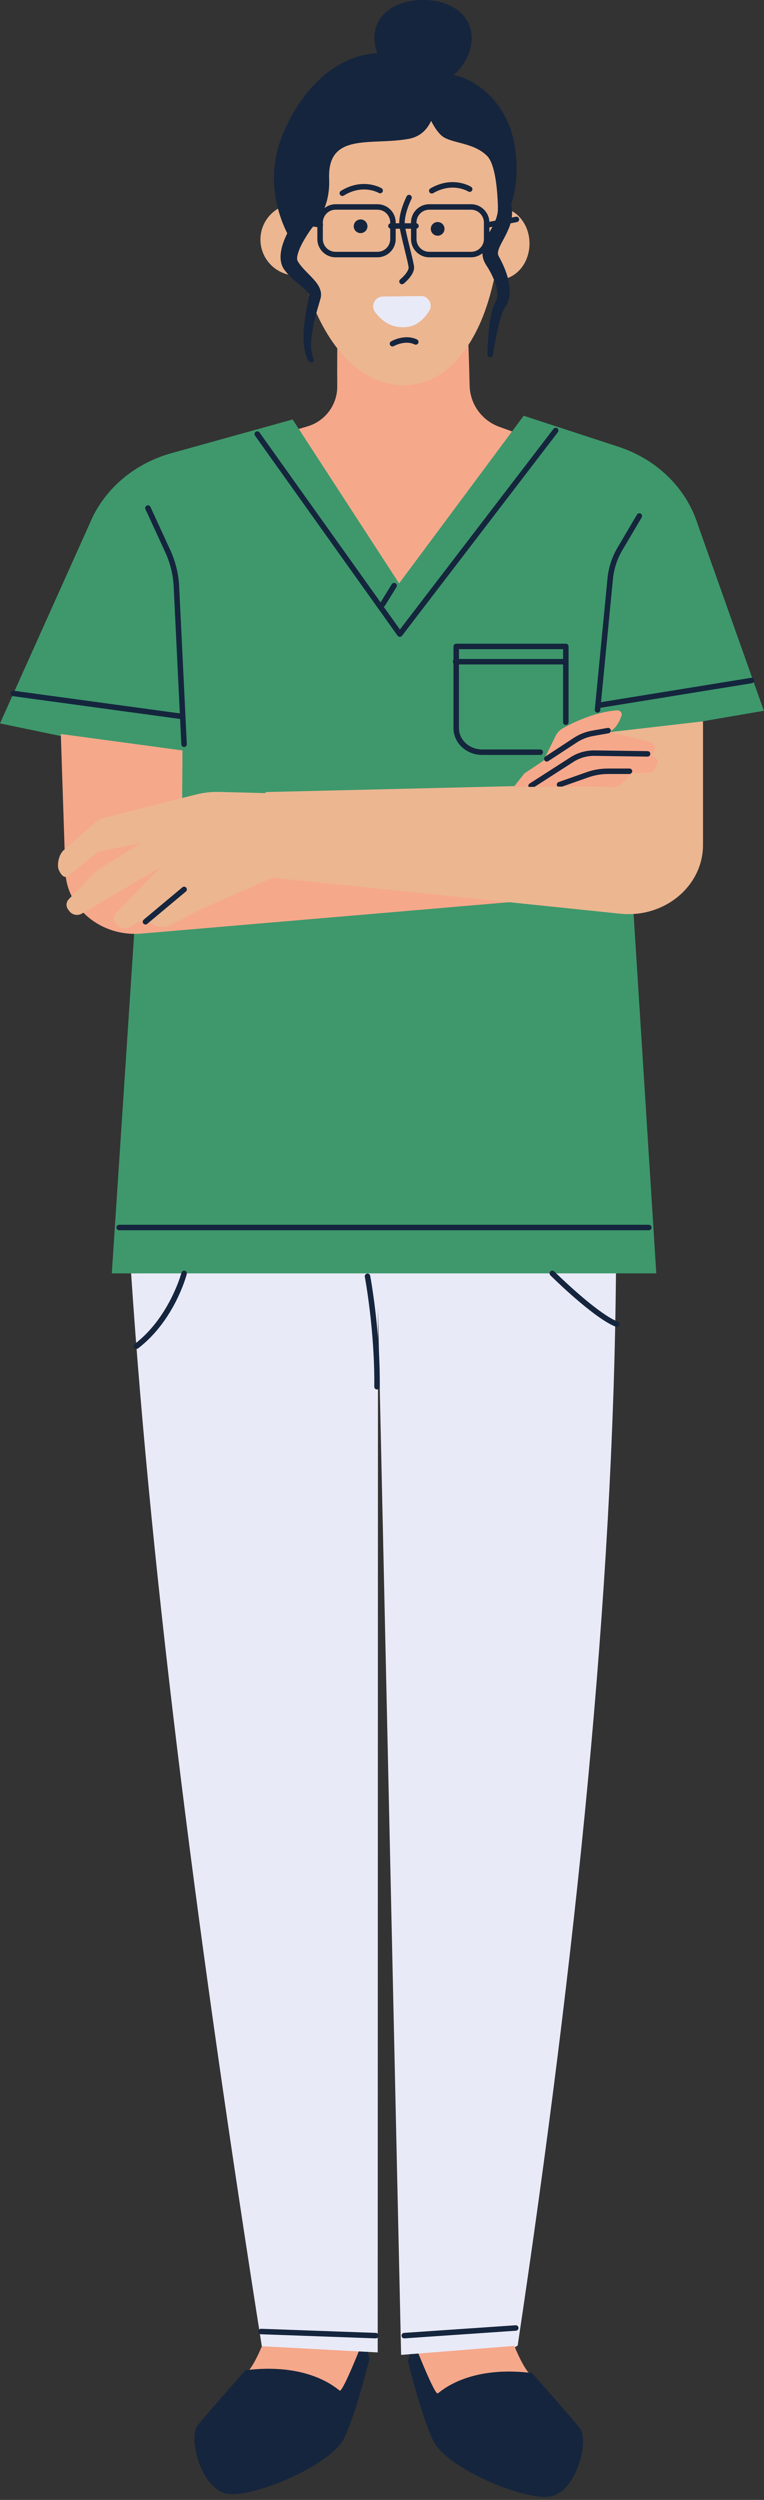 <?xml version="1.0" encoding="UTF-8" standalone="no"?><svg xmlns="http://www.w3.org/2000/svg" xmlns:xlink="http://www.w3.org/1999/xlink" fill="#000000" height="500.6" preserveAspectRatio="xMidYMid meet" version="1" viewBox="0.0 0.0 153.0 500.6" width="153" zoomAndPan="magnify"><rect x="0.0" y="0.0" width="153.0" height="500.6" fill="#333333" stroke="none"/><defs><clipPath id="a"><path d="M 0 83 L 152.969 83 L 152.969 262 L 0 262 Z M 0 83"/></clipPath></defs><g><g clip-path="url(#a)" id="change1_1"><path d="M 124.949 152.391 L 131.43 254.988 L 123.535 254.988 C 96.227 264.84 63.008 262.387 27.414 254.988 L 22.391 254.988 L 28.941 155.449 L 12.875 147.535 L 0 144.859 L 18.582 103.465 C 21.609 97.32 27.348 92.688 34.328 90.746 L 58.602 83.996 L 60.301 86.617 L 101.719 87.496 L 104.875 83.254 L 123.859 89.465 C 131.504 91.965 137.395 97.711 139.699 104.918 L 152.969 142.332 L 140.684 144.441 L 124.949 152.391" fill="#3e986c"/></g><g id="change2_1"><path d="M 81.965 66.531 C 84.707 66.172 86.602 64.195 87.828 62.246 C 88.945 60.469 87.668 58.16 85.566 58.188 L 75.348 58.328 C 73.203 58.359 71.984 60.801 73.258 62.527 C 74.941 64.812 77.719 67.086 81.965 66.531 Z M 123.352 254.988 C 122.816 318.785 115.406 391.445 103.668 469.699 C 97.285 473.492 90.316 474.23 82.66 471.379 L 80.328 471.562 L 75.695 261.824 L 75.637 471.066 L 73.414 470.949 C 67.324 474.148 60.164 473.121 52.434 469.824 C 40.035 391.227 30.453 317.984 26.258 254.988 L 123.352 254.988" fill="#e9eaf7"/></g><g id="change3_1"><path d="M 133.887 153.383 L 133.375 154.258 C 133.133 154.672 132.664 154.93 132.156 154.93 L 127.535 157.801 C 127.535 157.801 122.941 160.523 121.066 160.273 C 119.188 160.023 102.863 157.617 102.863 157.617 L 105.008 154.879 L 108.828 152.332 L 111.254 147.402 C 111.562 146.742 112.082 146.188 112.75 145.812 C 114.68 144.738 119.047 142.578 123.547 142.242 C 124.168 142.195 124.645 142.73 124.473 143.285 C 124.172 144.266 123.273 146.105 122.039 146.484 L 132.598 148.77 C 133.461 149.055 133.797 150.027 133.266 150.723 L 132.715 151.449 L 133.023 151.527 C 133.891 151.738 134.312 152.648 133.887 153.383 Z M 103.934 180.496 L 28.305 186.949 C 20.301 187.633 13.332 181.914 13.086 174.461 L 12.18 146.98 L 36.543 150.273 L 36.473 161.098 L 105.543 163.336 Z M 106.641 475.918 L 87.996 482.195 L 82.699 471.875 L 82.809 471.367 L 102.996 469.754 C 103.926 472.035 105.281 474.867 106.641 475.918 Z M 72.805 470.914 L 72.93 471.504 L 67.633 481.824 L 48.992 475.543 C 50.262 474.562 51.527 472.02 52.445 469.824 Z M 75.105 62.496 C 74.16 61.211 75.066 59.395 76.66 59.371 L 84.27 59.266 C 85.832 59.246 86.781 60.965 85.949 62.285 C 85.039 63.734 83.629 65.211 81.586 65.477 C 78.43 65.887 76.359 64.195 75.105 62.496 Z M 102.543 86.391 L 100.004 85.477 C 96.504 84.215 94.133 80.934 94.047 77.211 C 93.848 68.734 93.488 56.645 92.062 53.191 C 88.852 45.41 86.5 44.203 80.461 44.445 C 74.422 44.203 72.066 45.41 68.848 53.191 C 67.574 56.273 67.477 69.387 67.539 77.344 C 67.566 81.043 65.148 84.312 61.602 85.371 C 61.039 85.539 60.445 85.715 59.836 85.895 L 79.926 116.828 L 102.543 86.391" fill="#f6a88b"/></g><g id="change4_1"><path d="M 140.785 144.449 L 140.785 169.203 C 140.785 177.461 133.043 183.883 124.191 182.965 L 54.781 175.773 L 54.773 175.703 L 40.094 182.113 L 34.367 185.156 C 33.055 185.855 31.414 185.75 30.219 184.895 L 29.027 184.043 L 26.059 185.602 C 25.172 186.07 24.055 185.895 23.383 185.184 L 23.199 184.988 C 22.621 184.379 22.629 183.465 23.219 182.859 L 32.113 173.719 L 16.387 182.945 C 15.578 183.422 14.508 183.234 13.941 182.512 L 13.672 182.168 C 13.164 181.52 13.215 180.633 13.793 180.039 L 19.371 174.344 L 28.223 168.809 L 19.707 170.551 L 13.605 175.398 C 12.688 176.215 11.762 174.402 11.656 173.812 C 11.484 172.863 11.801 170.965 12.883 170.141 L 18.945 164.809 C 19.531 164.289 20.25 163.918 21.031 163.719 L 39.215 159.109 C 40.73 158.719 42.301 158.539 43.875 158.578 L 53.191 158.82 L 53.168 158.609 L 103.016 157.418 L 102.863 157.617 C 102.863 157.617 120.566 157.367 122.441 157.617 C 124.32 157.863 126.469 154.758 126.469 154.758 L 129.797 154.758 C 130.309 154.758 130.777 154.496 131.02 154.082 L 131.531 153.207 C 131.957 152.477 131.535 151.566 130.668 151.352 L 130.355 151.273 L 130.91 150.547 C 131.441 149.852 131.105 148.879 130.238 148.594 L 122.387 146.574 Z M 76.66 59.371 L 84.27 59.266 C 85.832 59.246 86.781 60.965 85.949 62.285 C 85.039 63.734 83.629 65.211 81.586 65.477 C 78.43 65.887 76.359 64.195 75.105 62.496 C 74.16 61.211 75.066 59.395 76.66 59.371 Z M 59.367 55.176 C 59.781 55.176 60.191 55.133 60.586 55.062 C 63.582 65.629 69.297 75.105 78.137 76.867 C 79.043 77.047 79.93 77.137 80.797 77.145 C 88.715 77.199 94.984 70.203 98.051 59.395 C 98.383 58.238 98.676 57.066 98.953 55.895 C 99.25 55.945 99.551 55.98 99.859 55.98 C 103.273 55.98 106.039 52.754 106.039 48.77 C 106.039 45.246 103.871 42.32 101.012 41.691 C 101.238 37.41 101.035 33.688 100.398 31.145 C 99.508 27.559 97.504 24.543 95.117 22.074 C 87.148 13.828 75.676 12.691 66.57 18.75 C 62.715 21.316 59.387 25.012 58.531 30.285 C 58.047 33.285 57.922 36.938 58.168 40.863 C 54.758 41.438 52.156 44.395 52.156 47.965 C 52.156 51.949 55.383 55.176 59.367 55.176" fill="#ecb691"/></g><g id="change5_1"><path d="M 109.199 151.5 C 109.008 151.625 108.922 151.852 108.961 152.062 C 108.977 152.129 109 152.195 109.039 152.258 C 109.148 152.422 109.32 152.508 109.5 152.508 C 109.605 152.508 109.707 152.477 109.801 152.418 L 115.527 148.668 C 116.516 148.02 117.621 147.586 118.812 147.379 L 121.867 146.84 C 122.047 146.809 122.18 146.691 122.254 146.543 C 122.285 146.484 122.301 146.426 122.309 146.363 C 122.316 146.309 122.324 146.258 122.312 146.203 C 122.262 145.906 121.98 145.711 121.68 145.758 L 118.621 146.297 C 117.281 146.531 116.039 147.02 114.926 147.746 L 109.258 151.461 Z M 130.234 150.973 C 130.238 150.668 129.996 150.418 129.695 150.414 L 119.125 150.262 C 117.391 150.242 115.691 150.715 114.25 151.641 L 106.055 156.906 C 105.824 157.051 105.75 157.336 105.855 157.578 C 106.23 157.574 106.629 157.57 107.055 157.566 L 114.844 152.562 C 116.102 151.754 117.559 151.336 119.109 151.359 L 129.68 151.512 C 129.961 151.52 130.23 151.273 130.234 150.973 Z M 121.75 153.895 C 120.277 153.895 118.836 154.141 117.461 154.629 L 111.867 156.602 C 111.582 156.703 111.43 157.016 111.531 157.301 C 111.562 157.395 111.633 157.465 111.699 157.523 C 111.988 157.523 112.277 157.52 112.566 157.52 L 117.824 155.664 C 119.082 155.219 120.402 154.992 121.75 154.992 L 126.062 154.992 C 126.18 154.992 126.281 154.949 126.371 154.887 C 126.434 154.805 126.469 154.758 126.469 154.758 L 126.504 154.758 C 126.566 154.668 126.613 154.562 126.613 154.445 C 126.613 154.141 126.367 153.895 126.062 153.895 Z M 36.523 177.684 L 28.777 184.16 C 28.77 184.164 28.77 184.176 28.762 184.184 C 28.547 184.379 28.523 184.707 28.711 184.934 C 28.82 185.062 28.973 185.129 29.133 185.129 C 29.254 185.129 29.379 185.086 29.484 185 L 29.891 184.66 L 37.227 178.523 C 37.461 178.332 37.488 177.984 37.293 177.75 C 37.102 177.52 36.758 177.488 36.523 177.684 Z M 150.629 135.738 C 150.559 135.723 150.484 135.715 150.406 135.73 L 120.359 140.605 L 122.75 115.945 C 122.949 113.895 123.59 111.941 124.656 110.133 L 128.508 103.605 C 128.66 103.348 128.574 103.012 128.312 102.855 C 128.055 102.703 127.715 102.789 127.562 103.051 L 123.711 109.574 C 122.562 111.52 121.871 113.629 121.656 115.84 L 119.113 142.102 C 119.086 142.402 119.305 142.672 119.605 142.699 C 119.625 142.703 119.645 142.703 119.66 142.703 C 119.938 142.703 120.18 142.492 120.207 142.207 L 120.254 141.734 L 150.582 136.812 C 150.73 136.789 150.852 136.707 150.934 136.598 C 151.02 136.48 151.062 136.336 151.035 136.184 C 151 135.961 150.836 135.793 150.629 135.738 Z M 79.621 127.297 C 79.723 127.438 79.887 127.523 80.059 127.527 C 80.062 127.527 80.066 127.527 80.07 127.527 C 80.238 127.527 80.402 127.445 80.504 127.312 L 111.719 86.547 C 111.906 86.305 111.859 85.961 111.617 85.773 C 111.379 85.59 111.031 85.637 110.848 85.879 L 80.086 126.055 L 76.836 121.492 C 76.945 121.449 77.043 121.375 77.109 121.266 L 79.395 117.559 C 79.555 117.301 79.473 116.965 79.215 116.805 C 78.957 116.645 78.617 116.723 78.461 116.984 L 76.215 120.625 L 51.965 86.598 C 51.789 86.352 51.449 86.297 51.199 86.469 C 50.953 86.645 50.895 86.988 51.07 87.234 Z M 129.938 245.258 L 23.855 245.258 C 23.551 245.258 23.305 245.504 23.305 245.809 C 23.305 246.109 23.551 246.355 23.855 246.355 L 129.938 246.355 C 130.242 246.355 130.488 246.109 130.488 245.809 C 130.488 245.504 130.242 245.258 129.938 245.258 Z M 36.312 149.062 C 36.328 149.355 36.57 149.586 36.863 149.586 C 36.871 149.586 36.879 149.586 36.891 149.586 C 37.191 149.57 37.426 149.312 37.41 149.012 L 35.879 117.43 C 35.754 114.895 35.148 112.426 34.074 110.094 L 30.129 101.512 C 30.004 101.234 29.676 101.113 29.398 101.242 C 29.125 101.367 29.004 101.695 29.129 101.969 L 33.078 110.551 C 34.094 112.758 34.664 115.09 34.781 117.48 L 36.012 142.855 L 2.926 138.344 L 2.738 138.316 C 2.434 138.281 2.16 138.484 2.121 138.785 C 2.086 139.043 2.238 139.27 2.469 139.363 C 2.508 139.379 2.547 139.398 2.59 139.406 L 36.066 143.973 Z M 91.91 131.957 L 112.766 131.957 L 112.766 129.996 L 91.91 129.996 Z M 91.363 128.898 L 113.316 128.898 C 113.617 128.898 113.863 129.145 113.863 129.449 L 113.863 144.625 C 113.863 144.93 113.617 145.176 113.316 145.176 C 113.012 145.176 112.766 144.93 112.766 144.625 L 112.766 133.055 L 91.91 133.055 L 91.91 145.801 C 91.91 148.16 94 150.078 96.566 150.078 L 108.195 150.078 C 108.5 150.078 108.746 150.324 108.746 150.625 C 108.746 150.93 108.5 151.176 108.195 151.176 L 96.566 151.176 C 93.395 151.176 90.812 148.766 90.812 145.801 L 90.812 132.859 C 90.734 132.762 90.688 132.641 90.688 132.508 C 90.688 132.375 90.734 132.25 90.812 132.156 L 90.812 129.449 C 90.812 129.145 91.059 128.898 91.363 128.898 Z M 123.727 264.672 C 123.562 264.605 123.383 264.516 123.211 264.434 C 119.387 262.613 113.039 256.586 111.395 254.988 C 111.148 254.75 111.008 254.609 110.996 254.598 C 110.781 254.387 110.434 254.387 110.219 254.602 C 110.113 254.707 110.062 254.848 110.062 254.988 C 110.062 255.129 110.113 255.27 110.223 255.379 C 110.566 255.723 118.68 263.758 123.191 265.633 C 123.234 265.648 123.281 265.676 123.32 265.691 C 123.387 265.719 123.453 265.73 123.523 265.73 C 123.742 265.73 123.949 265.598 124.031 265.383 C 124.145 265.102 124.008 264.781 123.727 264.672 Z M 78.328 68.352 C 78.062 68.5 77.973 68.836 78.121 69.098 C 78.223 69.277 78.41 69.375 78.598 69.375 C 78.691 69.375 78.785 69.352 78.871 69.305 C 78.895 69.289 81.117 68.047 83.023 68.969 C 83.297 69.102 83.625 68.984 83.758 68.715 C 83.891 68.441 83.773 68.113 83.504 67.98 C 81.082 66.809 78.438 68.285 78.328 68.352 Z M 68.555 39.242 C 68.652 39.242 68.754 39.215 68.844 39.16 C 72.633 36.816 75.723 38.562 75.852 38.637 C 76.113 38.789 76.449 38.699 76.602 38.438 C 76.754 38.18 76.668 37.844 76.406 37.688 C 76.254 37.598 72.637 35.523 68.266 38.227 C 68.008 38.383 67.926 38.723 68.086 38.98 C 68.191 39.148 68.371 39.242 68.555 39.242 Z M 86.469 38.754 C 86.562 38.754 86.656 38.73 86.742 38.68 C 90.609 36.441 93.641 38.27 93.766 38.344 C 94.023 38.508 94.363 38.426 94.523 38.172 C 94.684 37.914 94.605 37.578 94.348 37.414 C 94.199 37.32 90.648 35.145 86.195 37.727 C 85.93 37.879 85.844 38.215 85.992 38.48 C 86.094 38.652 86.281 38.754 86.469 38.754 Z M 75.695 267.91 C 75.145 260.852 74.152 255.547 74.137 255.469 C 74.082 255.172 73.797 254.977 73.496 255.031 C 73.199 255.09 73.004 255.375 73.059 255.676 C 73.078 255.781 75.078 266.461 74.953 277.688 C 74.949 277.988 75.191 278.238 75.496 278.238 C 75.496 278.238 75.5 278.238 75.5 278.238 C 75.57 278.238 75.633 278.227 75.691 278.203 C 75.895 278.125 76.039 277.938 76.047 277.711 C 76.047 277.703 76.051 277.703 76.051 277.695 C 76.074 275.43 76.016 273.184 75.898 271.039 C 75.844 269.969 75.773 268.922 75.695 267.91 Z M 75.266 467.152 L 52.301 466.328 C 52.152 466.32 52.012 466.379 51.91 466.473 C 51.805 466.57 51.734 466.707 51.73 466.859 C 51.723 467.086 51.855 467.285 52.051 467.375 C 52.113 467.406 52.184 467.422 52.262 467.426 L 75.227 468.25 C 75.234 468.25 75.242 468.25 75.246 468.25 C 75.398 468.25 75.535 468.188 75.637 468.086 C 75.73 467.992 75.789 467.863 75.797 467.723 C 75.801 467.562 75.738 467.422 75.637 467.316 C 75.539 467.223 75.414 467.156 75.266 467.152 Z M 103.84 466.133 C 103.816 465.832 103.57 465.613 103.254 465.625 L 80.918 467.152 C 80.617 467.172 80.391 467.438 80.41 467.738 C 80.43 468.027 80.672 468.25 80.957 468.25 C 80.969 468.25 80.98 468.25 80.996 468.25 L 103.328 466.719 C 103.629 466.699 103.859 466.438 103.84 466.133 Z M 37.012 254.457 C 36.723 254.383 36.418 254.555 36.344 254.852 C 36.34 254.855 36.328 254.906 36.305 254.988 C 35.98 256.105 33.531 263.934 27.266 268.902 C 27.168 268.98 27.078 269.062 26.977 269.141 C 26.734 269.324 26.691 269.672 26.875 269.91 C 26.98 270.051 27.145 270.129 27.309 270.129 C 27.328 270.129 27.344 270.109 27.363 270.109 C 27.461 270.102 27.559 270.078 27.645 270.016 C 34.895 264.477 37.305 255.508 37.406 255.129 C 37.418 255.082 37.414 255.035 37.414 254.988 C 37.414 254.746 37.258 254.52 37.012 254.457 Z M 63.5 44.371 L 63.555 44.383 C 63.559 44.344 63.57 44.312 63.57 44.277 C 63.547 44.309 63.523 44.34 63.5 44.371 Z M 65.914 35.824 C 66.008 38.129 65.617 40.059 64.977 41.672 C 65.594 41.191 66.359 40.895 67.203 40.895 L 75.594 40.895 C 77.605 40.895 79.242 42.531 79.242 44.543 L 79.242 44.703 L 79.953 44.703 C 79.938 42.266 81.367 39.449 81.434 39.316 C 81.574 39.047 81.902 38.938 82.172 39.078 C 82.441 39.215 82.551 39.547 82.41 39.816 C 82.395 39.848 81.027 42.547 81.051 44.703 L 82.312 44.703 L 82.312 44.543 C 82.312 42.531 83.949 40.895 85.961 40.895 L 94.352 40.895 C 95.504 40.895 96.523 41.441 97.191 42.277 C 97.668 42.871 97.973 43.605 98 44.418 L 99.195 44.188 C 99.547 43.309 99.75 42.473 99.707 41.594 L 99.707 41.559 C 99.703 41.523 99.719 41.492 99.723 41.457 C 99.605 37.746 99.145 32.824 97.543 31.223 C 94.859 28.539 90.656 28.746 88.68 27.355 C 87.918 26.816 87.055 25.633 86.344 24.203 C 85.516 25.969 84.137 27.375 81.887 27.797 C 74.352 29.199 65.531 26.371 65.914 35.824 Z M 98.621 45.414 L 98.004 45.535 L 98.004 46.523 C 98.219 46.141 98.43 45.77 98.621 45.414 Z M 96.906 47.871 L 96.906 44.543 C 96.906 43.914 96.664 43.344 96.285 42.898 C 95.816 42.348 95.129 41.992 94.352 41.992 L 85.961 41.992 C 84.555 41.992 83.41 43.137 83.41 44.543 L 83.41 44.711 C 83.664 44.762 83.855 44.984 83.855 45.254 C 83.855 45.52 83.664 45.742 83.41 45.789 L 83.41 47.871 C 83.41 49.281 84.555 50.426 85.961 50.426 L 94.352 50.426 C 95.758 50.426 96.906 49.281 96.906 47.871 Z M 78.145 44.543 C 78.145 43.137 77 41.992 75.594 41.992 L 67.203 41.992 C 66.211 41.992 65.359 42.566 64.938 43.395 C 64.762 43.742 64.652 44.129 64.652 44.543 L 64.652 44.816 C 64.688 44.906 64.703 45.008 64.688 45.109 C 64.68 45.156 64.668 45.199 64.652 45.238 L 64.652 47.871 C 64.652 48.93 65.293 49.836 66.211 50.223 C 66.516 50.352 66.852 50.426 67.203 50.426 L 75.594 50.426 C 77 50.426 78.145 49.281 78.145 47.871 L 78.145 45.781 C 77.914 45.715 77.742 45.504 77.742 45.254 C 77.742 45 77.914 44.785 78.145 44.723 Z M 55.668 41.785 C 54.656 37.934 54.27 32.758 56.543 27.109 C 59.914 18.723 66.672 11.121 75.559 10.656 C 75.191 9.664 74.984 8.633 74.984 7.609 C 74.984 2.801 79.344 0 84.719 0 C 90.098 0 94.457 2.801 94.457 7.609 C 94.457 10.332 93.055 13.117 90.863 15.02 C 95.77 15.996 101.965 20.996 103.164 29.688 C 103.844 34.625 103.238 38.371 102.355 41.016 C 102.383 41.09 102.426 41.156 102.441 41.234 C 102.508 41.578 102.531 41.934 102.543 42.285 C 102.559 42.711 102.539 43.137 102.484 43.559 L 103.312 43.398 C 103.613 43.344 103.898 43.535 103.957 43.836 C 104.012 44.133 103.816 44.422 103.52 44.477 L 102.242 44.723 C 102.137 45.105 102.008 45.473 101.855 45.816 C 101.297 47.168 100.578 48.328 100.105 49.328 C 99.879 49.824 99.738 50.27 99.719 50.586 C 99.711 50.75 99.719 50.887 99.762 51.027 C 99.781 51.102 99.812 51.176 99.848 51.254 L 100.023 51.594 C 100.688 52.812 101.258 54.098 101.652 55.477 C 101.668 55.535 101.68 55.598 101.695 55.656 C 102.039 56.984 102.277 58.441 101.879 59.988 C 101.766 60.387 101.609 60.781 101.398 61.152 L 100.898 61.949 C 100.656 62.422 100.449 62.996 100.27 63.586 C 99.578 65.973 99.105 68.547 98.703 71.078 L 98.703 71.086 C 98.652 71.387 98.371 71.594 98.07 71.543 C 97.797 71.5 97.605 71.262 97.605 70.992 C 97.625 69.676 97.699 68.371 97.812 67.055 C 97.922 65.742 98.066 64.43 98.352 63.098 C 98.496 62.426 98.66 61.758 98.949 61.039 C 99.031 60.855 99.133 60.664 99.23 60.477 C 99.324 60.297 99.332 60.25 99.395 60.137 C 99.473 59.926 99.531 59.703 99.566 59.473 C 99.691 58.523 99.473 57.395 99.062 56.312 C 99.023 56.211 98.965 56.109 98.926 56.008 C 98.906 55.965 98.883 55.922 98.867 55.879 C 98.473 54.941 97.984 54.023 97.41 53.152 L 97.281 52.953 L 97.109 52.645 C 97 52.434 96.898 52.203 96.82 51.969 C 96.68 51.566 96.625 51.137 96.613 50.715 C 95.988 51.211 95.211 51.523 94.352 51.523 L 85.961 51.523 C 83.949 51.523 82.312 49.887 82.312 47.871 L 82.312 45.801 L 81.191 45.801 C 81.426 46.98 81.797 48.492 82.129 49.844 C 82.496 51.352 82.82 52.656 82.91 53.328 C 83.129 54.906 81.082 56.605 80.848 56.797 C 80.746 56.879 80.625 56.914 80.504 56.914 C 80.344 56.914 80.184 56.848 80.074 56.711 C 79.887 56.477 79.922 56.129 80.156 55.938 C 80.746 55.465 81.93 54.238 81.824 53.477 C 81.738 52.863 81.41 51.523 81.062 50.105 C 80.707 48.66 80.309 47.039 80.074 45.801 L 79.242 45.801 L 79.242 47.871 C 79.242 49.887 77.605 51.523 75.594 51.523 L 67.203 51.523 C 66.699 51.523 66.223 51.422 65.785 51.234 C 64.473 50.68 63.551 49.383 63.551 47.871 L 63.551 45.492 L 62.719 45.363 C 62.617 45.48 62.52 45.605 62.418 45.715 C 61.148 47.484 59.859 49.609 59.531 51.316 C 59.457 51.75 59.508 52.047 59.559 52.168 C 59.777 52.586 60.098 53.035 60.473 53.469 C 60.84 53.91 61.258 54.332 61.703 54.781 C 62.16 55.246 62.645 55.738 63.129 56.309 C 63.578 56.879 64.129 57.578 64.277 58.672 C 64.305 58.938 64.301 59.219 64.254 59.484 C 64.195 59.797 64.16 59.871 64.109 60.059 L 63.84 60.992 C 63.668 61.562 63.508 62.129 63.355 62.695 C 63.18 63.348 63.016 63.996 62.871 64.648 C 62.609 65.871 62.398 67.098 62.32 68.316 C 62.25 69.531 62.324 70.762 62.781 71.805 L 62.789 71.828 C 62.91 72.105 62.781 72.43 62.504 72.551 C 62.246 72.66 61.945 72.559 61.809 72.316 C 61.09 71.059 60.879 69.656 60.809 68.316 C 60.738 66.969 60.836 65.637 61.008 64.328 C 61.172 63.02 61.414 61.727 61.668 60.457 C 61.75 60.027 61.887 59.438 61.91 59.16 C 61.918 59.066 61.914 59.008 61.887 59.008 C 61.871 58.941 61.824 58.855 61.766 58.758 C 61.648 58.559 61.453 58.309 61.188 58.055 C 60.398 57.285 59.316 56.52 58.297 55.547 C 58.113 55.371 57.934 55.18 57.754 54.988 C 57.434 54.645 57.113 54.273 56.82 53.84 C 56.203 52.848 56.141 51.797 56.203 50.965 C 56.359 49.285 56.922 47.977 57.527 46.719 C 56.938 45.547 56.215 43.855 55.668 41.785 Z M 72.258 43.938 C 71.504 43.914 70.867 44.508 70.844 45.266 C 70.816 46.02 71.41 46.656 72.168 46.68 C 72.926 46.707 73.559 46.113 73.586 45.355 C 73.609 44.598 73.016 43.965 72.258 43.938 Z M 87.691 44.461 C 86.934 44.434 86.301 45.027 86.273 45.781 C 86.25 46.539 86.844 47.176 87.598 47.199 C 88.355 47.227 88.992 46.633 89.016 45.875 C 89.043 45.117 88.449 44.484 87.691 44.461 Z M 106.52 475.172 C 106.289 475.145 106.078 475.133 105.855 475.109 C 93.602 473.801 88.301 478.863 87.668 479.27 C 87.234 479.551 85.117 474.559 83.789 471.289 L 82.035 471.43 L 81.707 472.879 C 81.707 472.879 84.211 483.246 86.715 488.66 C 89.215 494.078 104.406 500.578 109.914 499.961 C 115.422 499.34 118.09 488.66 116.09 486.188 C 114.086 483.711 106.52 475.172 106.52 475.172 Z M 73.68 470.961 L 73.992 472.316 C 73.992 472.316 71.488 482.688 68.984 488.102 C 66.48 493.52 51.293 500.02 45.785 499.398 C 40.277 498.781 37.605 488.102 39.609 485.625 C 41.609 483.148 49.176 474.613 49.176 474.613 C 49.441 474.578 49.684 474.566 49.941 474.539 C 62.121 473.27 67.398 478.305 68.027 478.711 C 68.457 478.988 70.52 474.137 71.852 470.863 L 73.68 470.961" fill="#15253d"/></g></g></svg>